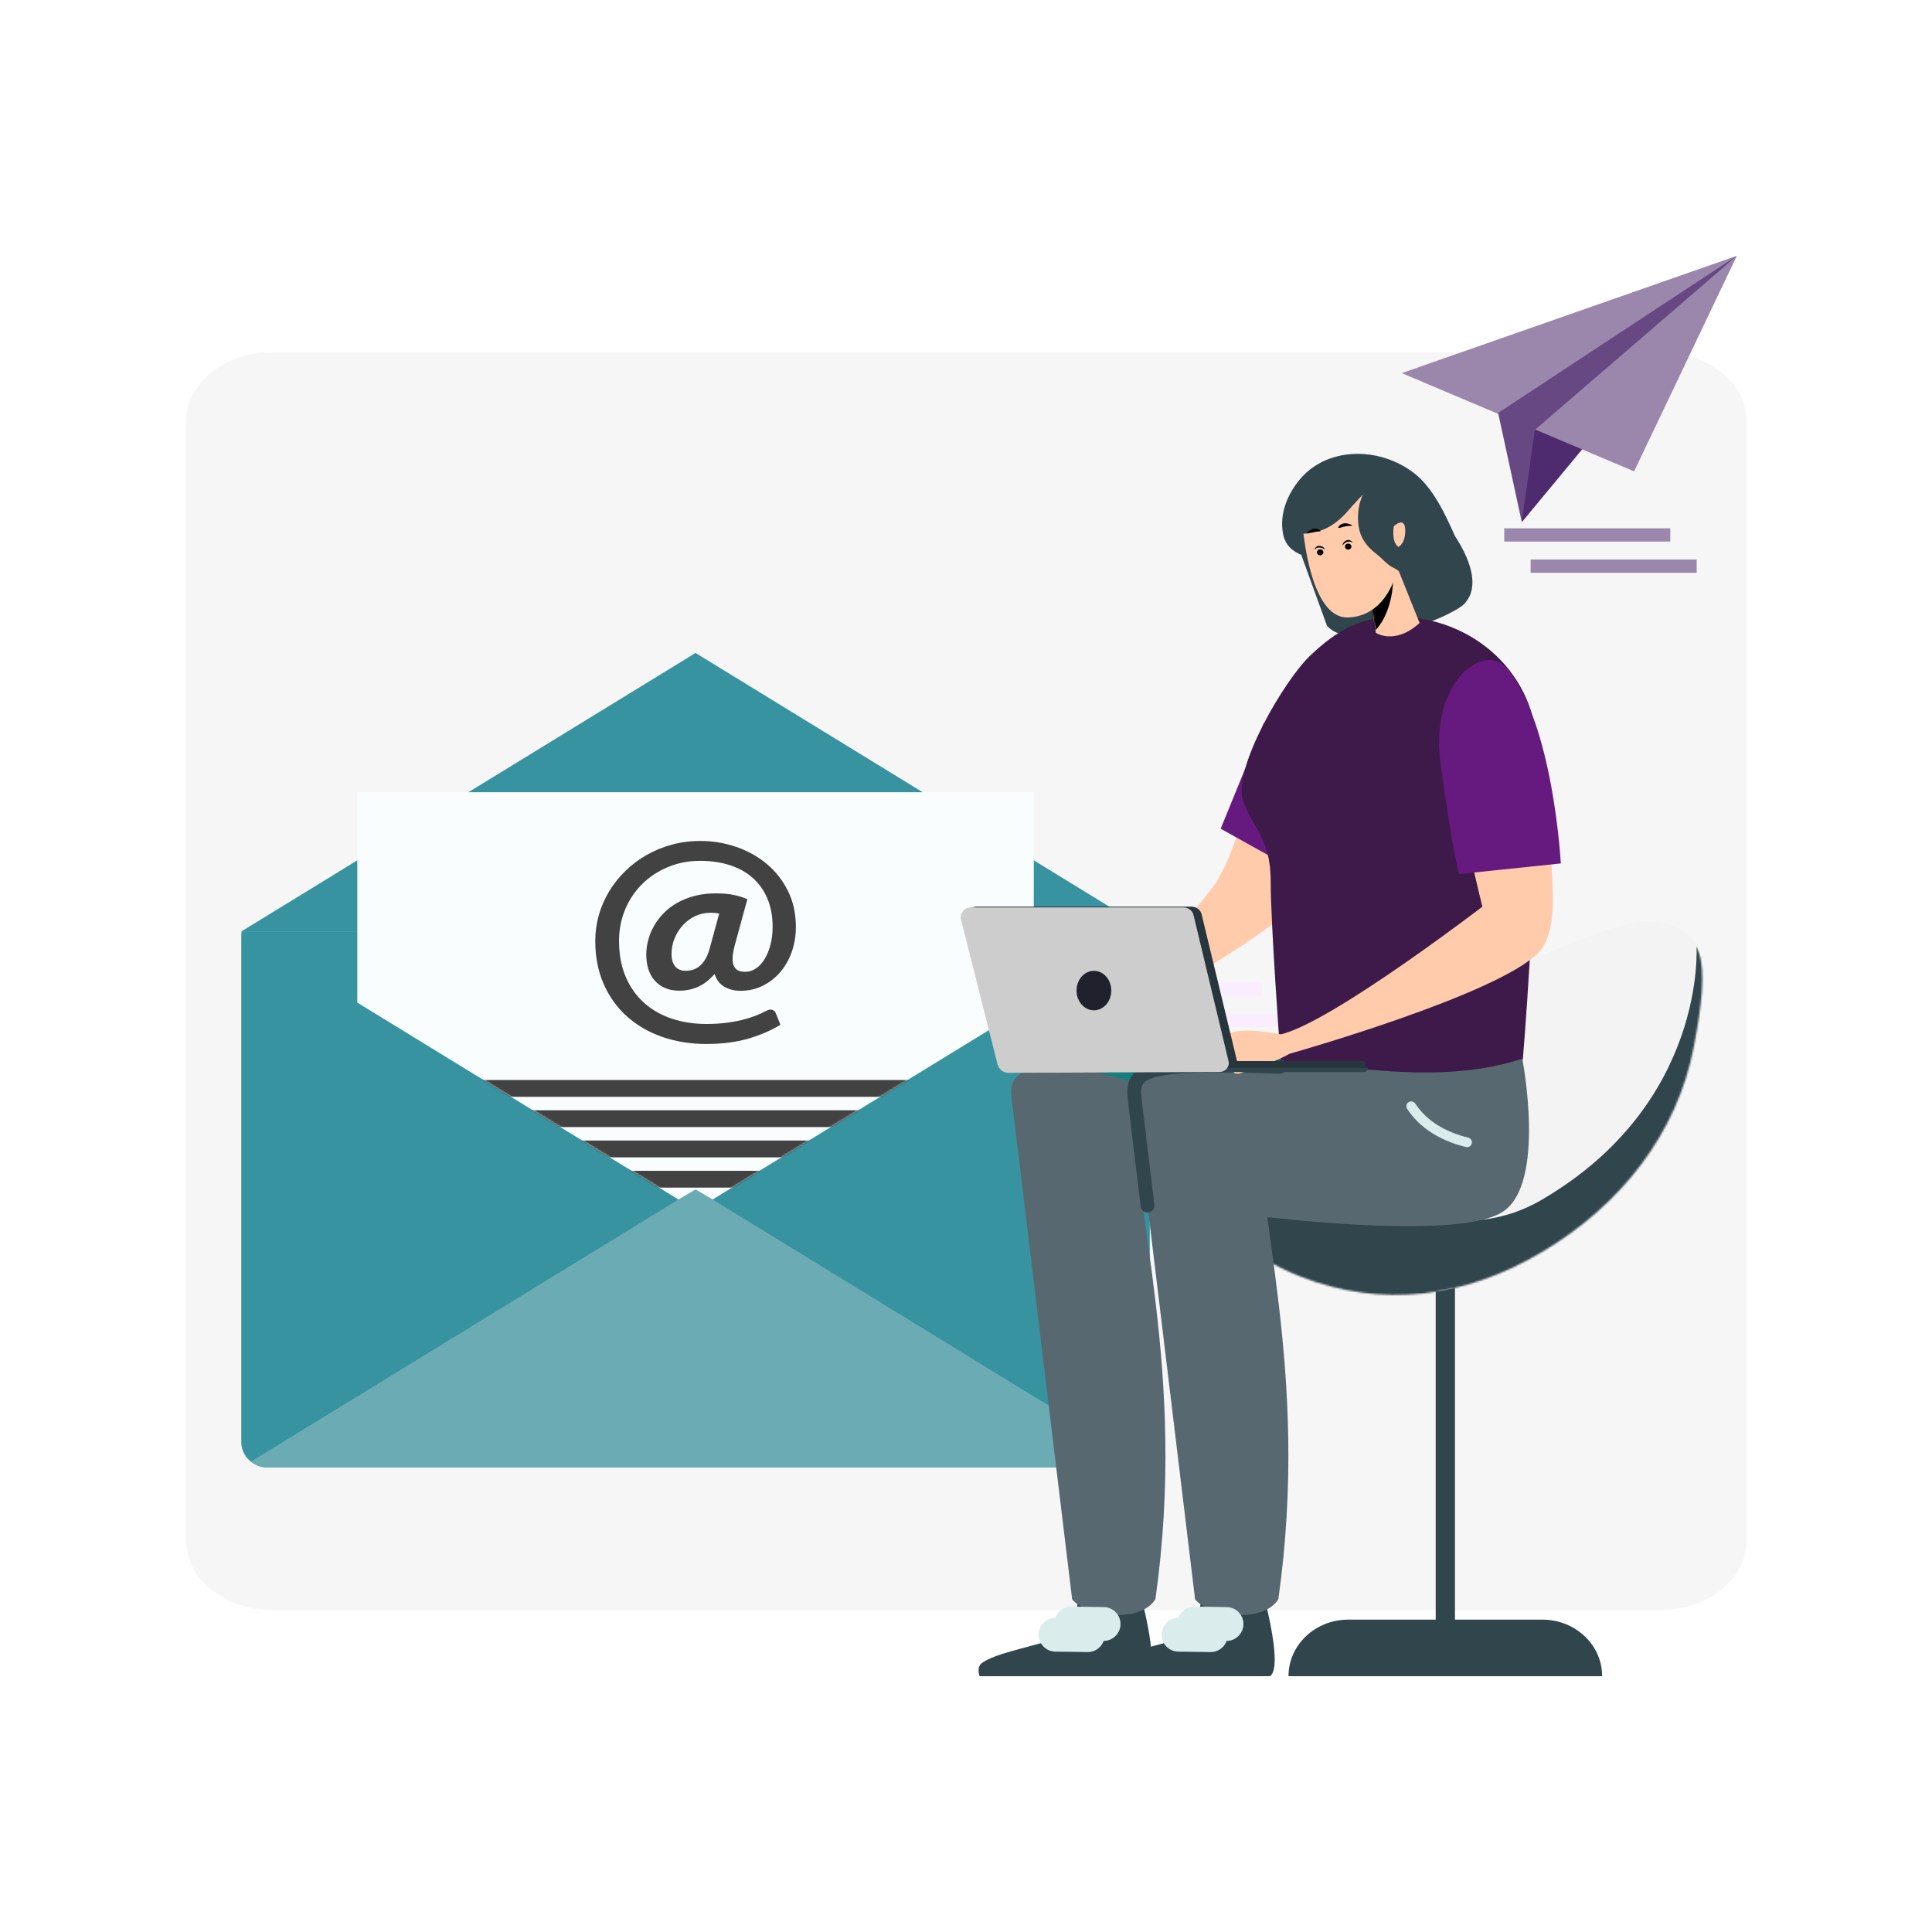 <svg width="1080" height="1080" viewBox="0 0 1080 1080" fill="none" xmlns="http://www.w3.org/2000/svg">
<rect width="1080" height="1080" fill="white"/>
<path fill-rule="evenodd" clip-rule="evenodd" d="M976.421 235.731C976.421 214.264 954.826 196.859 928.191 196.859C775.653 196.859 304.768 196.859 152.229 196.859C125.595 196.859 104 214.264 104 235.731C104 358.674 104 738.198 104 861.141C104 882.608 125.596 900.013 152.229 900.013C304.768 900.013 775.653 900.013 928.191 900.013C954.825 900.013 976.421 882.608 976.421 861.141C976.421 738.198 976.421 358.673 976.421 235.731Z" fill="#F6F6F6"/>
<path fill-rule="evenodd" clip-rule="evenodd" d="M705.471 619.696H612.655V627.115H705.471V619.696Z" fill="#B2E9C8"/>
<path fill-rule="evenodd" clip-rule="evenodd" d="M720.227 637.145H627.41V644.567H720.227V637.145Z" fill="#B2E9C8"/>
<path fill-rule="evenodd" clip-rule="evenodd" d="M705.471 549.229H612.655V556.647H705.471V549.229Z" fill="#FAEDFF"/>
<path fill-rule="evenodd" clip-rule="evenodd" d="M720.227 566.677H627.41V574.099H720.227V566.677Z" fill="#FAEDFF"/>
<path fill-rule="evenodd" clip-rule="evenodd" d="M642.514 520.702H135.103C134.95 521.515 134.871 522.352 134.871 523.208C134.871 575.135 134.871 754.227 134.871 806.158C134.871 814.009 141.596 820.375 149.89 820.375C224.347 820.375 553.27 820.375 627.727 820.375C636.022 820.375 642.747 814.009 642.747 806.158C642.747 754.227 642.747 575.135 642.747 523.208C642.747 522.352 642.667 521.515 642.514 520.702Z" fill="#3793A0"/>
<path fill-rule="evenodd" clip-rule="evenodd" d="M388.81 676.393L134.871 520.702H642.747L388.81 676.393Z" fill="#3793A0"/>
<path fill-rule="evenodd" clip-rule="evenodd" d="M637.361 817.069L388.816 664.681L140.267 817.069C142.876 819.132 146.234 820.375 149.896 820.375C224.353 820.375 553.276 820.375 627.733 820.375C631.395 820.375 634.752 819.132 637.361 817.069Z" fill="#6BABB4"/>
<path fill-rule="evenodd" clip-rule="evenodd" d="M388.81 365.011L642.747 520.702H134.871L388.81 365.011Z" fill="#3793A0"/>
<path d="M199.734 560.465V442.855H577.898V560.465L398.367 670.538L388.818 664.9L379.266 670.538L199.734 560.465Z" fill="#FAFDFD"/>
<mask id="mask0_12996_1930" style="mask-type:luminance" maskUnits="userSpaceOnUse" x="199" y="442" width="379" height="229">
<path d="M199.75 560.465V442.855H577.914V560.465L398.383 670.538L388.834 664.9L379.282 670.538L199.75 560.465Z" fill="white"/>
</mask>
<g mask="url(#mask0_12996_1930)">
<path d="M413.944 553.87C410.598 553.87 407.604 553.125 404.971 551.633C402.334 550.141 400.501 547.74 399.465 544.431C396.558 547.786 393.482 550.187 390.232 551.633C386.982 553.08 383.482 553.801 379.74 553.801C376.636 553.801 373.94 553.29 371.65 552.263C369.36 551.236 367.441 549.826 365.888 548.032C364.336 546.238 363.179 544.116 362.417 541.67C361.651 539.22 361.27 536.553 361.27 533.661C361.27 531.004 361.627 528.311 362.34 525.583C363.058 522.857 364.128 520.224 365.556 517.682C366.983 515.14 368.771 512.762 370.912 510.549C373.054 508.335 375.579 506.4 378.483 504.744C381.39 503.091 384.64 501.785 388.236 500.828C391.832 499.873 395.82 499.394 400.203 499.394C403.997 499.394 407.247 499.677 409.956 500.234C412.665 500.795 415.274 501.585 417.786 502.612L410.694 528.557C409.907 531.539 409.512 534.034 409.512 536.038C409.512 537.438 409.696 538.603 410.067 539.534C410.434 540.469 410.929 541.213 411.543 541.774C412.159 542.332 412.911 542.716 413.798 542.926C414.682 543.136 415.645 543.24 416.677 543.24C418.746 543.24 420.703 542.624 422.55 541.387C424.397 540.154 426.012 538.416 427.39 536.179C428.77 533.942 429.864 531.282 430.678 528.206C431.489 525.13 431.898 521.771 431.898 518.137C431.898 512.077 430.9 506.737 428.904 502.123C426.909 497.508 424.127 493.648 420.558 490.549C416.986 487.449 412.714 485.117 407.739 483.556C402.763 481.992 397.324 481.211 391.413 481.211C384.962 481.211 378.964 482.366 373.424 484.674C367.884 486.98 363.082 490.142 359.018 494.15C354.953 498.161 351.776 502.89 349.486 508.344C347.196 513.802 346.053 519.675 346.053 525.969C346.053 533.614 347.307 540.341 349.819 546.143C352.331 551.948 355.778 556.795 360.161 560.688C364.548 564.581 369.707 567.507 375.641 569.465C381.573 571.423 387.99 572.403 394.885 572.403C398.679 572.403 402.223 572.203 405.521 571.81C408.823 571.413 411.851 570.875 414.609 570.199C417.367 569.524 419.879 568.756 422.145 567.894C424.411 567.031 426.431 566.11 428.201 565.129C429.189 564.617 430.024 564.362 430.713 564.362C432.144 564.362 433.152 565.106 433.745 566.599L436.257 572.823C431.132 575.992 425.149 578.579 418.302 580.586C411.456 582.59 403.65 583.59 394.884 583.59C385.97 583.59 377.72 582.262 370.136 579.606C362.551 576.949 355.989 573.138 350.449 568.173C344.906 563.207 340.571 557.159 337.446 550.026C334.317 542.893 332.755 534.874 332.755 525.969C332.755 520.981 333.431 516.13 334.785 511.424C336.14 506.714 338.073 502.297 340.585 498.171C343.097 494.045 346.125 490.257 349.673 486.807C353.218 483.357 357.157 480.398 361.492 477.925C365.826 475.456 370.517 473.531 375.565 472.156C380.613 470.782 385.897 470.093 391.413 470.093C398.405 470.093 405.116 471.202 411.543 473.415C417.97 475.629 423.659 478.801 428.61 482.927C433.558 487.052 437.511 492.087 440.466 498.029C443.422 503.976 444.898 510.676 444.898 518.137C444.898 523.126 444.121 527.799 442.573 532.158C441.021 536.517 438.852 540.305 436.069 543.522C433.287 546.739 430.013 549.268 426.243 551.108C422.478 552.952 418.379 553.87 413.944 553.87ZM383.361 542.683C384.64 542.683 385.932 542.496 387.239 542.122C388.545 541.751 389.789 541.085 390.97 540.131C392.152 539.173 393.236 537.904 394.22 536.317C395.204 534.733 396.018 532.752 396.659 530.374L402.05 510.653C400.473 510.374 398.849 510.233 397.175 510.233C394.123 510.233 391.264 510.863 388.607 512.122C385.946 513.381 383.642 515.084 381.698 517.225C379.751 519.37 378.213 521.83 377.08 524.604C375.947 527.379 375.382 530.259 375.382 533.24C375.382 536.224 376.058 538.543 377.412 540.199C378.767 541.853 380.749 542.683 383.361 542.683Z" fill="#424242"/>
</g>
<mask id="mask1_12996_1930" style="mask-type:luminance" maskUnits="userSpaceOnUse" x="199" y="442" width="379" height="229">
<path d="M199.75 560.465V442.855H577.914V560.465L398.383 670.538L388.834 664.9L379.282 670.538L199.75 560.465Z" fill="white"/>
</mask>
<g mask="url(#mask1_12996_1930)">
<path fill-rule="evenodd" clip-rule="evenodd" d="M499.174 620.645H287.885V630.048H499.174V620.645Z" fill="#424242"/>
</g>
<mask id="mask2_12996_1930" style="mask-type:luminance" maskUnits="userSpaceOnUse" x="199" y="442" width="379" height="229">
<path d="M199.75 560.465V442.855H577.914V560.465L398.383 670.538L388.834 664.9L379.282 670.538L199.75 560.465Z" fill="white"/>
</mask>
<g mask="url(#mask2_12996_1930)">
<path fill-rule="evenodd" clip-rule="evenodd" d="M538.097 603.728H248.966V613.131H538.097V603.728Z" fill="#424242"/>
</g>
<mask id="mask3_12996_1930" style="mask-type:luminance" maskUnits="userSpaceOnUse" x="199" y="442" width="379" height="229">
<path d="M199.75 560.465V442.855H577.914V560.465L398.383 670.538L388.834 664.9L379.282 670.538L199.75 560.465Z" fill="white"/>
</mask>
<g mask="url(#mask3_12996_1930)">
<path fill-rule="evenodd" clip-rule="evenodd" d="M494.47 637.564H283.181V646.967H494.47V637.564Z" fill="#424242"/>
</g>
<mask id="mask4_12996_1930" style="mask-type:luminance" maskUnits="userSpaceOnUse" x="199" y="442" width="379" height="229">
<path d="M199.75 560.465V442.855H577.914V560.465L398.383 670.538L388.834 664.9L379.282 670.538L199.75 560.465Z" fill="white"/>
</mask>
<g mask="url(#mask4_12996_1930)">
<path fill-rule="evenodd" clip-rule="evenodd" d="M494.47 654.484H283.181V663.887H494.47V654.484Z" fill="#424242"/>
</g>
<path fill-rule="evenodd" clip-rule="evenodd" d="M933.694 295.324H840.877V302.742H933.694V295.324Z" fill="#9A87AB"/>
<path fill-rule="evenodd" clip-rule="evenodd" d="M948.445 312.774H855.632V320.193H948.445V312.774Z" fill="#9A87AB"/>
<path fill-rule="evenodd" clip-rule="evenodd" d="M813.342 686.088C813.342 758.494 813.342 842.907 813.342 915.313C813.342 920.436 810.927 921.249 807.951 921.249C804.978 921.249 802.563 920.436 802.563 915.313C802.563 842.907 802.563 758.494 802.563 686.088C802.563 680.969 804.978 676.81 807.951 676.81C810.927 676.81 813.342 680.969 813.342 686.088Z" fill="#31454D"/>
<path d="M664.756 661.017C652.317 637.265 883.005 513.312 920.785 514.988C953.963 516.458 956.17 536.674 946.846 585.24C937.523 633.809 905.983 673.664 862.335 699.688C818.686 725.716 772.405 731.363 726.826 713.545C696.957 701.866 675.431 681.397 664.756 661.017Z" fill="#F3F3F3"/>
<mask id="mask5_12996_1930" style="mask-type:luminance" maskUnits="userSpaceOnUse" x="664" y="514" width="288" height="210">
<path d="M664.744 661.017C652.306 637.265 882.994 513.312 920.773 514.988C953.951 516.458 956.158 536.674 946.834 585.24C937.511 633.809 905.972 673.664 862.323 699.688C818.675 725.716 772.393 731.363 726.814 713.545C696.945 701.866 675.419 681.397 664.744 661.017Z" fill="white"/>
</mask>
<g mask="url(#mask5_12996_1930)">
<path fill-rule="evenodd" clip-rule="evenodd" d="M948.358 528.868C948.358 528.868 954.293 616.829 861.688 670.773C807.669 702.239 752.67 660.925 697.63 649.423C674.513 644.595 663.776 651.745 664.476 659.911C663.863 726.312 869.861 785.179 917.331 694.551C964.413 645.638 962.095 554.649 948.358 528.868Z" fill="#31454D"/>
</g>
<path fill-rule="evenodd" clip-rule="evenodd" d="M720.28 936.996C720.28 919.535 735.233 905.383 753.68 905.383C784.831 905.383 831.057 905.383 862.212 905.383C880.658 905.383 895.608 919.535 895.608 936.996V937H720.28V936.996Z" fill="#31454D"/>
<path fill-rule="evenodd" clip-rule="evenodd" d="M636.128 885.991C636.128 885.991 649.35 931.654 641.187 937H547.594C547.594 937 545.71 931.943 548.845 929.69C554.555 925.587 563.899 923.399 583.898 917.995C606.855 911.789 602.022 889.34 602.022 889.34C609.956 895.332 628.419 892.78 636.128 885.991Z" fill="#31454D"/>
<path fill-rule="evenodd" clip-rule="evenodd" d="M794.759 677.258L770.204 582.881L583.266 596.531L582.112 673.047L794.759 677.258Z" fill="#137F7F"/>
<path fill-rule="evenodd" clip-rule="evenodd" d="M565.436 613.332L599.338 894.042C607.716 904.137 637.651 907.36 645.88 893.95C663.914 766.202 632.697 677.716 632.87 604.7C632.641 604.592 560.8 581.185 565.436 613.332Z" fill="#576870"/>
<path fill-rule="evenodd" clip-rule="evenodd" d="M727.232 309.658C728.282 311.013 723.809 308.399 722.44 307.31C719.374 304.866 717.832 301.771 717.177 298.113C715.337 287.838 719.124 277.576 725.614 269.223C741.132 249.256 771.31 249.482 790.678 264.647C800.708 272.499 807.454 286.346 813.237 299.452C813.767 300.649 831.17 324.604 818.465 337.631C811.165 345.111 757.503 366.767 741.815 349.864L727.232 309.658Z" fill="#31454D"/>
<path fill-rule="evenodd" clip-rule="evenodd" d="M682.504 489.93C682.504 489.93 629.702 561.191 602.053 568.921L609.416 578.832C609.416 578.832 714.037 522.622 733.751 496.846C733.751 496.846 713.649 491.448 682.504 489.93Z" fill="#FFCBAB"/>
<path fill-rule="evenodd" clip-rule="evenodd" d="M700.603 426.177C700.603 426.177 695.631 465.078 682.368 488.728C663.7 522.017 687.776 533.503 719.634 497.403C734.273 480.814 745.817 465.514 748.35 456.177C748.35 456.177 734.231 416.676 700.603 426.177Z" fill="#FFCBAB"/>
<path fill-rule="evenodd" clip-rule="evenodd" d="M605.327 568.713C605.327 568.713 584.421 567.263 573.763 571.254C573.763 571.254 566.903 574.449 571.924 577.315C571.924 577.315 570.021 581.887 573.126 582.891C573.126 582.891 573.001 587.568 576.854 588.24C580.71 588.909 577.187 593.356 582.238 592.605C582.238 592.605 609.675 581.208 611.965 576.141L605.327 568.713Z" fill="#FDB2D0"/>
<path fill-rule="evenodd" clip-rule="evenodd" d="M735.603 492.912C735.603 492.912 789.933 410.152 774.671 378.51C765.781 360.078 706.426 404.351 706.426 404.351L682.36 463.251L735.603 492.912Z" fill="#661A80"/>
<path fill-rule="evenodd" clip-rule="evenodd" d="M859.099 418.62C859.099 399.037 850.878 380.255 836.25 366.404C821.618 352.554 801.776 344.775 781.088 344.775C781.084 344.775 781.084 344.775 781.084 344.775C760.393 344.775 747.12 352.554 732.488 366.404C717.856 380.255 689.331 429.24 694.74 447.039C699.296 462.034 710.324 467.334 710.324 492.728C710.324 517.267 715.889 592.405 715.889 592.405C765.105 611.558 796.523 611.152 851.262 592.405C851.262 592.405 859.099 500.186 859.099 418.62Z" fill="#3D1A49"/>
<path d="M765.136 331.975L769.141 353.775C769.141 353.775 779.73 360.813 793.564 348.245L778.333 310.243L765.136 331.975Z" fill="#FFCBAB"/>
<mask id="mask6_12996_1930" style="mask-type:luminance" maskUnits="userSpaceOnUse" x="765" y="310" width="29" height="46">
<path d="M765.134 331.976L769.139 353.776C769.139 353.776 779.728 360.815 793.562 348.247L778.332 310.245L765.134 331.976Z" fill="white"/>
</mask>
<g mask="url(#mask6_12996_1930)">
<path fill-rule="evenodd" clip-rule="evenodd" d="M762.286 302.832C765.633 300.94 778.549 320.021 778.608 320.395C778.73 321.202 778.754 322.025 778.761 322.835C778.774 325.216 778.619 327.6 778.314 329.952C777.42 336.794 775.116 344.229 770.993 349.794C770.023 351.1 766.946 355.121 764.735 354.091C763.315 353.431 763.156 350.716 762.954 349.489C762.075 344.068 761.621 338.574 761.201 333.12C760.637 325.718 760.256 318.276 760.204 310.871C760.186 308.483 759.802 304.236 762.286 302.832Z" fill="black"/>
</g>
<path fill-rule="evenodd" clip-rule="evenodd" d="M727.071 279.911C727.071 279.911 728.852 346.437 753.898 345.167C778.945 343.895 782.492 312.177 782.492 312.177L765.616 264.946L727.071 279.911Z" fill="#FFCBAB"/>
<path fill-rule="evenodd" clip-rule="evenodd" d="M762.382 275.877C762.61 275.965 761.983 276.162 761.866 276.362C761.585 276.831 760.255 280.557 759.953 281.957C758.91 286.759 758.768 291.859 759.991 296.644C761.356 301.98 764.883 306.237 769.433 309.687C772.686 312.157 775.305 315.673 779.078 317.476C786.895 321.212 784.691 326.394 790.598 328.732C803.536 333.849 804.405 297.339 788.942 288.422C782.134 284.496 783.898 274.122 778.562 268.465C776.164 265.92 758.536 263.145 756.516 263.611C742.078 266.946 723.3 273.801 721.207 289.196C720.909 291.37 719.835 296.378 721.117 298.425C721.387 298.858 727.381 298.392 729.512 298.287C740.402 297.743 748.028 292.197 754.469 284.506C756.436 282.154 762.382 275.877 762.382 275.877Z" fill="#31454D"/>
<path fill-rule="evenodd" clip-rule="evenodd" d="M779.087 294.221C779.087 294.221 785.24 288.327 785.524 296.054C785.808 303.778 781.751 305.756 781.751 305.756C779.526 304.309 778.387 300.918 779.087 294.221Z" fill="#FFCBAB"/>
<path d="M737.652 296.284C737.652 296.284 734.617 293.817 730.633 297.799C729.534 298.897 731.898 297.497 734.226 297.189C736.734 296.861 739.215 297.537 737.652 296.284Z" fill="black"/>
<path d="M748.373 294.266C748.373 294.266 750.348 290.97 755.524 293.452C756.951 294.141 754.422 293.77 752.118 294.226C749.638 294.719 747.351 295.948 748.373 294.266Z" fill="black"/>
<path fill-rule="evenodd" clip-rule="evenodd" d="M737.379 307.17C738.307 306.845 739.336 307.298 739.679 308.174C740.022 309.053 739.548 310.03 738.619 310.355C737.691 310.679 736.662 310.23 736.319 309.351C735.975 308.472 736.45 307.495 737.379 307.17Z" fill="black"/>
<path fill-rule="evenodd" clip-rule="evenodd" d="M753.038 303.959C753.963 303.634 754.995 304.084 755.338 304.963C755.682 305.841 755.207 306.816 754.278 307.14C753.35 307.465 752.317 307.016 751.974 306.137C751.634 305.258 752.109 304.284 753.038 303.959Z" fill="black"/>
<path fill-rule="evenodd" clip-rule="evenodd" d="M740.597 307.251C740.597 307.251 737.475 304.513 734.752 307.327C734.752 307.327 735.532 304.198 738.886 305.448C740.451 306.028 740.597 307.251 740.597 307.251Z" fill="black"/>
<path fill-rule="evenodd" clip-rule="evenodd" d="M750.572 304.858C750.572 304.858 752.727 301.388 756.192 303.342C756.192 303.342 754.498 300.555 751.66 302.664C750.34 303.647 750.572 304.858 750.572 304.858Z" fill="black"/>
<path d="M616.906 907.828L598.903 907.575M608.067 914.059L590.064 913.806" stroke="#DAECEC" stroke-width="18.925" stroke-miterlimit="10" stroke-linecap="round" stroke-linejoin="round"/>
<path fill-rule="evenodd" clip-rule="evenodd" d="M704.857 885.991C704.857 885.991 718.075 931.654 709.916 937H616.906C616.906 937 614.435 931.943 617.571 929.69C623.284 925.587 632.625 923.399 652.627 917.995C675.584 911.789 670.751 889.34 670.751 889.34C678.681 895.332 697.145 892.78 704.857 885.991Z" fill="#31454D"/>
<path fill-rule="evenodd" clip-rule="evenodd" d="M840.072 677.375C864.55 661.449 850.968 591.834 850.968 591.834C821.886 601.332 789.608 600.984 750.488 596.373L651.979 596.53L650.826 673.046C650.826 673.046 808.709 697.781 840.072 677.375Z" fill="#576870"/>
<path fill-rule="evenodd" clip-rule="evenodd" d="M634.162 613.332L668.064 894.042C676.442 904.137 706.373 907.361 714.602 893.95C732.636 766.202 701.422 677.716 701.592 604.7C701.363 604.592 629.522 581.185 634.162 613.332Z" fill="#576870"/>
<path d="M641.478 673.957L634.157 613.332C632.796 598.003 640.335 593.569 715.235 596.373" stroke="#31454D" stroke-width="7.724" stroke-miterlimit="10" stroke-linecap="round" stroke-linejoin="round"/>
<path d="M685.623 907.828L667.616 907.575M676.784 914.059L658.778 913.806" stroke="#DAECEC" stroke-width="18.925" stroke-miterlimit="10" stroke-linecap="round" stroke-linejoin="round"/>
<path fill-rule="evenodd" clip-rule="evenodd" d="M836.619 500.779C836.619 500.779 742.878 573.447 714.55 578.531L720.832 589.085C720.832 589.085 837.988 555.996 860.321 532.215C860.321 532.215 867.445 505.236 836.619 500.779Z" fill="#FFCBAB"/>
<path d="M788.882 618.4C795.784 628.878 806.85 635.3 820.11 638.57" stroke="#DAECEC" stroke-width="5.407" stroke-miterlimit="10" stroke-linecap="round" stroke-linejoin="round"/>
<path fill-rule="evenodd" clip-rule="evenodd" d="M717.836 578.629C717.836 578.629 694.547 573.342 686.162 578.18C686.162 578.18 679.96 582.07 683.692 584.037C683.692 584.037 681.318 588.406 684.302 589.698C684.302 589.698 683.681 594.339 687.448 595.372C691.214 596.402 687.24 600.495 692.347 600.223C692.347 600.223 720.844 591.476 723.657 586.648L717.836 578.629Z" fill="#FFCBAB"/>
<path fill-rule="evenodd" clip-rule="evenodd" d="M679.101 593.138C679.101 593.138 751.33 593.138 762.012 593.138C762.736 593.138 763.325 593.696 763.325 594.381C763.325 595.627 763.325 597.356 763.325 597.356H679.101V593.138Z" fill="#26363C"/>
<path fill-rule="evenodd" clip-rule="evenodd" d="M540.242 513.61C539.826 511.977 540.225 510.249 541.327 508.927C542.425 507.605 544.105 506.834 545.883 506.834C570.035 506.834 646.439 506.834 666.053 506.834C668.759 506.834 671.105 508.605 671.708 511.105C675.308 526.017 687.33 575.823 691.519 593.186C691.872 594.652 691.505 596.19 690.517 597.371C689.527 598.548 688.03 599.237 686.439 599.243C663.603 599.342 587.657 599.666 567.232 599.755C564.249 599.765 561.647 597.833 560.947 595.088C557.07 579.827 544.795 531.531 540.242 513.61Z" fill="#26363C"/>
<path fill-rule="evenodd" clip-rule="evenodd" d="M680.508 596.971H764.729C764.729 598.233 763.648 599.257 762.314 599.257C748.541 599.257 680.508 599.257 680.508 599.257V596.971Z" fill="#31454D"/>
<path fill-rule="evenodd" clip-rule="evenodd" d="M537.202 514.008C536.79 512.375 537.192 510.65 538.294 509.331C539.392 508.01 541.072 507.242 542.847 507.242C566.781 507.242 642.062 507.242 661.531 507.242C664.24 507.242 666.589 509.016 667.188 511.519C670.75 526.392 682.617 575.903 686.764 593.196C687.114 594.663 686.743 596.197 685.756 597.375C684.768 598.552 683.268 599.241 681.681 599.247C659.053 599.346 584.222 599.667 563.95 599.752C560.964 599.765 558.358 597.83 557.662 595.079C553.823 579.858 541.707 531.853 537.202 514.008Z" fill="#CDCDCD"/>
<path fill-rule="evenodd" clip-rule="evenodd" d="M611.506 542.694C606.146 542.694 601.794 547.64 601.794 553.733C601.794 559.827 606.146 564.773 611.506 564.773C616.869 564.773 621.221 559.827 621.221 553.733C621.221 547.64 616.869 542.694 611.506 542.694Z" fill="#21202D"/>
<path fill-rule="evenodd" clip-rule="evenodd" d="M817.38 457.597C817.38 457.597 822.688 482.611 829.098 508.691C838.12 545.397 869.087 548.129 868.058 501.098C867.584 479.492 865.675 460.775 861.104 452.162C861.104 452.162 836.145 429.526 817.38 457.597Z" fill="#FFCBAB"/>
<path fill-rule="evenodd" clip-rule="evenodd" d="M872.496 482.673C872.496 482.673 868.48 405.662 842.744 374.02C829.689 357.966 799.106 381.481 805.245 426.564C812.324 478.57 815.667 488.602 815.667 488.602L872.496 482.673Z" fill="#661A80"/>
<path fill-rule="evenodd" clip-rule="evenodd" d="M894.003 239.637L850.704 291.889L848.781 228.181L894.003 239.637Z" fill="#4E2A6E"/>
<path fill-rule="evenodd" clip-rule="evenodd" d="M970.908 143L913.477 263.49L783.599 208.574L970.908 143Z" fill="#9A87AB"/>
<path fill-rule="evenodd" clip-rule="evenodd" d="M970.901 143L857.996 240.319L850.703 291.888L837.471 230.84L970.901 143Z" fill="#674883"/>
</svg>
